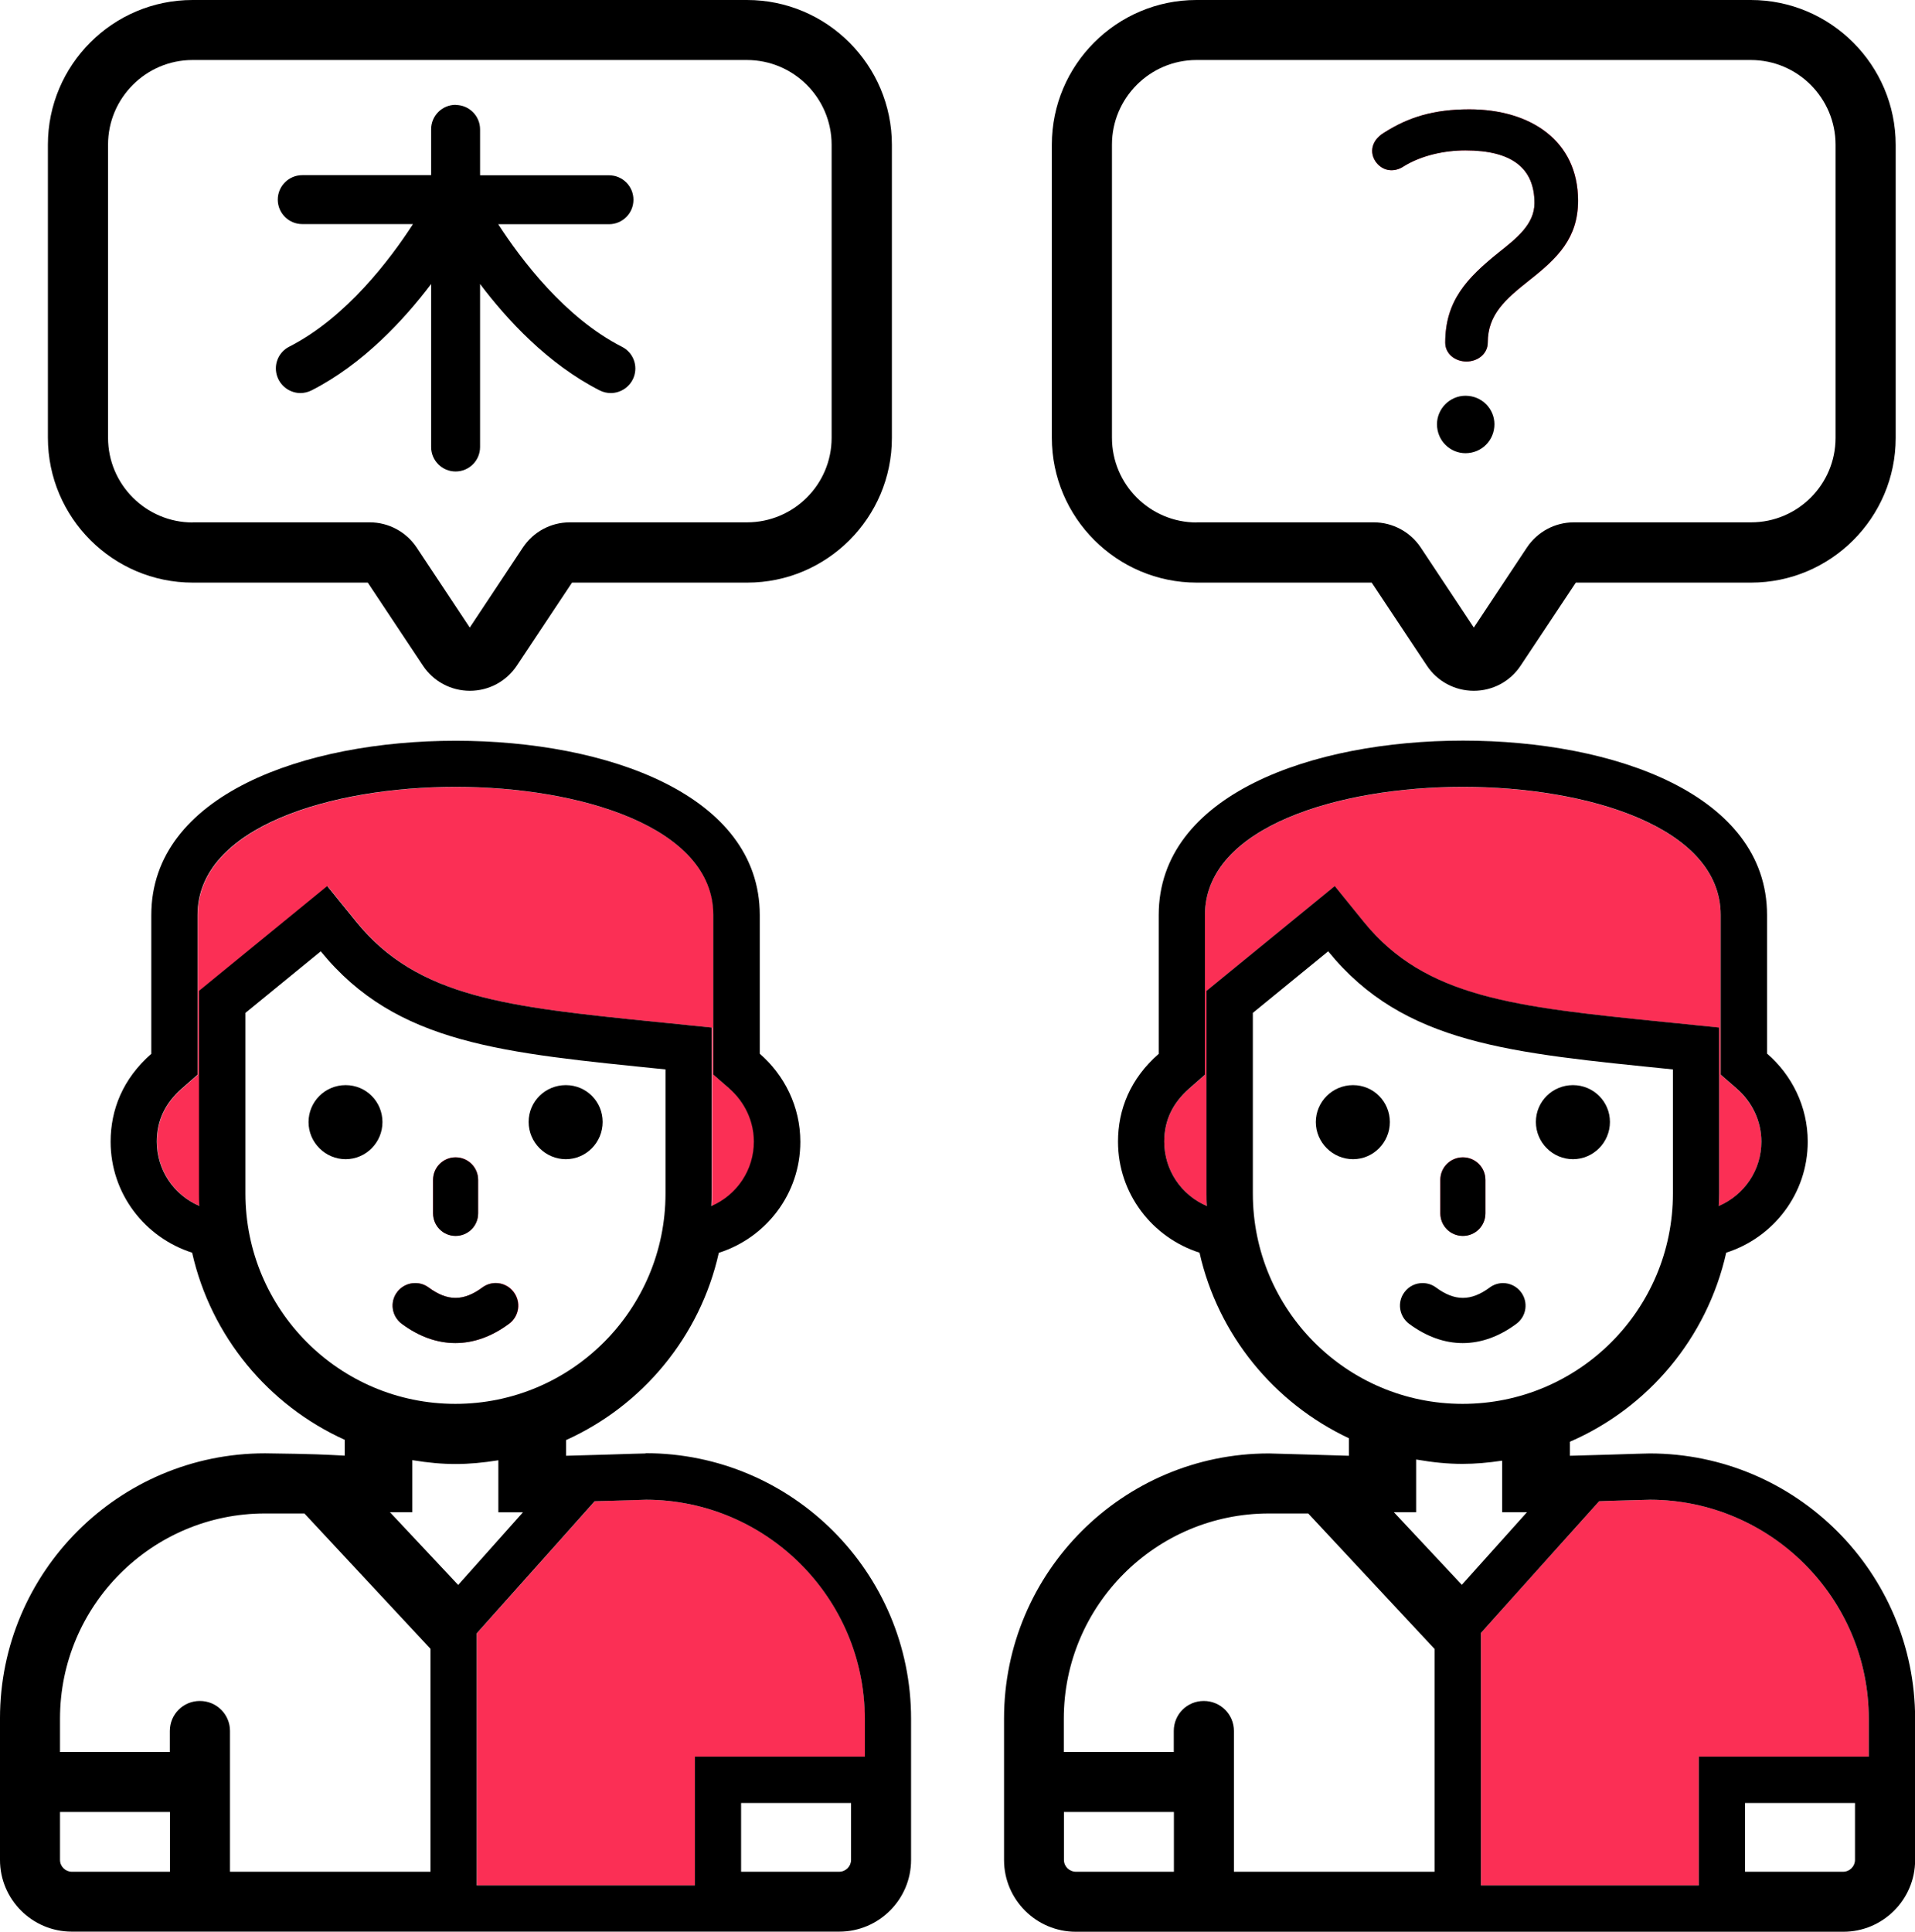 <?xml version="1.0" encoding="UTF-8"?>
<svg id="Layer_2" data-name="Layer 2" xmlns="http://www.w3.org/2000/svg" viewBox="0 0 148.71 150">
  <defs>
    <style>
      .cls-1 {
        fill: #fb2f55;
      }
    </style>
  </defs>
  <g id="Layer_1-2" data-name="Layer 1">
    <g>
      <g>
        <path class="cls-1" d="M42.11,43.52c.48-.72,1.28-1.15,2.15-1.15h13.77c4.61,0,8.36-3.75,8.36-8.36V11.25c0-4.62-3.76-8.38-8.38-8.38H14.95c-4.61,0-8.36,3.75-8.36,8.36v22.76c0,4.62,3.76,8.38,8.38,8.38h13.75c.87,0,1.67.43,2.15,1.15l5.52,8.31c-.83-.03-1.59-.46-2.05-1.15l-4.81-7.24h-14.56c-5.21,0-9.45-4.24-9.45-9.45V11.23C5.52,6.03,9.75,1.8,14.95,1.8h43.05c5.21,0,9.45,4.24,9.45,9.45v22.76c0,5.2-4.23,9.43-9.43,9.43h-14.58l-4.81,7.24c-.46.7-1.22,1.12-2.05,1.15l5.52-8.31Z"/>
        <path d="M14.95,0C8.76,0,3.72,5.04,3.72,11.23v22.76c0,6.2,5.05,11.25,11.25,11.25h13.59l4.28,6.44c.81,1.23,2.18,1.96,3.65,1.96s2.83-.73,3.65-1.96l4.28-6.44h13.61c6.19,0,11.23-5.04,11.23-11.23V11.25C69.26,5.05,64.21,0,58.01,0H14.95ZM14.97,40.57c-3.63,0-6.58-2.95-6.58-6.58V11.23c0-3.62,2.95-6.57,6.56-6.57h43.05c3.63,0,6.58,2.95,6.58,6.58h0v22.76c0,3.62-2.95,6.56-6.57,6.56h-13.76c-1.47,0-2.83.73-3.65,1.96l-4.12,6.21-4.12-6.21c-.81-1.22-2.18-1.96-3.65-1.96h-13.75Z"/>
      </g>
      <g>
        <path class="cls-1" d="M120.06,43.52c.48-.72,1.28-1.15,2.15-1.15h13.77c4.61,0,8.36-3.75,8.36-8.36V11.25c0-4.62-3.76-8.38-8.38-8.38h-43.05c-4.61,0-8.36,3.75-8.36,8.36v22.76c0,4.62,3.76,8.38,8.38,8.38h13.75c.87,0,1.67.43,2.15,1.15l5.52,8.31c-.83-.03-1.59-.46-2.05-1.15l-4.81-7.24h-14.56c-5.21,0-9.45-4.24-9.45-9.45V11.23c0-5.2,4.23-9.43,9.43-9.43h43.05c5.21,0,9.45,4.24,9.45,9.45v22.76c0,5.2-4.23,9.43-9.43,9.43h-14.58l-4.81,7.24c-.46.7-1.22,1.12-2.05,1.15l5.52-8.31Z"/>
        <path d="M135.96,0h-43.05c-6.19,0-11.23,5.04-11.23,11.23v22.76c0,6.2,5.05,11.25,11.25,11.25h13.59l4.28,6.44c.81,1.23,2.18,1.96,3.65,1.96h0c1.47,0,2.83-.73,3.64-1.96l4.28-6.44h13.61c6.19,0,11.23-5.04,11.23-11.23V11.25C147.21,5.05,142.16,0,135.96,0h0ZM92.93,40.57c-3.63,0-6.58-2.95-6.58-6.58V11.23c0-3.62,2.95-6.57,6.56-6.57h43.05c3.63,0,6.58,2.95,6.58,6.58v22.76c0,3.62-2.94,6.56-6.56,6.56h-13.76c-1.47,0-2.83.73-3.65,1.96l-4.12,6.21-4.12-6.21c-.81-1.22-2.18-1.96-3.65-1.96h-13.75Z"/>
      </g>
      <g>
        <path class="cls-1" d="M35.38,34.82c-.06,0-.1-.05-.1-.1v-18.03l-3.23,4.28c-1.87,2.47-4.89,5.83-8.68,7.75-.01,0-.02,0-.04,0-.05,0-.09-.02-.1-.06-.02-.06,0-.11.04-.13,4.87-2.48,8.55-7.42,10.31-10.15l1.79-2.77h-11.9c-.06,0-.1-.05-.1-.1,0-.06.05-.1.1-.1h11.81v-5.36c0-.06.05-.11.1-.11.06,0,.1.05.1.11v5.36h11.81c.06,0,.1.05.1.11,0,.06-.05.1-.1.1h-11.91l1.79,2.77c1.76,2.73,5.45,7.68,10.31,10.15.05.03.07.07.05.12-.02.04-.06.07-.1.07h0c-3.83-1.93-6.85-5.29-8.71-7.76l-3.23-4.28v18.03c0,.06-.05.1-.1.1Z"/>
        <path d="M35.38,8.14c-1.05,0-1.9.85-1.9,1.9v3.56h-10.01c-1.04,0-1.9.85-1.9,1.9s.85,1.9,1.9,1.9h8.6c-1.76,2.73-5.18,7.26-9.61,9.52-.87.44-1.26,1.46-.91,2.37.29.76,1.02,1.23,1.78,1.23.29,0,.58-.07.85-.2,4.03-2.05,7.22-5.52,9.3-8.27v12.66c0,1.05.85,1.9,1.9,1.9s1.9-.85,1.9-1.9v-12.66c2.07,2.75,5.26,6.22,9.3,8.27.28.14.57.2.85.2.78,0,1.49-.48,1.78-1.22.35-.91-.04-1.93-.91-2.37-4.42-2.25-7.84-6.78-9.61-9.52h8.6c1.05,0,1.9-.85,1.9-1.9s-.85-1.9-1.9-1.9h-10.01v-3.56c0-1.05-.85-1.9-1.9-1.9h0Z"/>
      </g>
      <g>
        <path class="cls-1" d="M114.1,8.49c-2.75,0-4.71.6-6.6,1.8-1.17.7-1.15,1.81-.49,2.48.56.56,1.34.58,1.99.15,1.39-.86,3.18-1.24,4.8-1.24,3.58,0,5.36,1.36,5.36,4.09,0,1.65-1.4,2.74-2.77,3.83-2.49,2-4.16,3.77-4.16,7.01,0,.85.75,1.46,1.65,1.46s1.65-.62,1.65-1.46c0-2.19,1.37-3.37,3.23-4.84,2.2-1.73,3.79-3.27,3.79-6.19,0-4.66-3.7-7.09-8.44-7.09h0Z"/>
        <path d="M114.1,8.49c-2.75,0-4.71.6-6.6,1.8-1.17.7-1.15,1.81-.49,2.48.31.31.67.45,1.05.45.32,0,.64-.1.94-.3,1.39-.86,3.18-1.24,4.8-1.24,3.58,0,5.36,1.36,5.36,4.09,0,1.65-1.4,2.74-2.77,3.83-2.49,2-4.16,3.77-4.16,7.01,0,.85.75,1.46,1.65,1.46s1.65-.62,1.65-1.46c0-2.19,1.37-3.37,3.22-4.84,2.2-1.73,3.79-3.27,3.79-6.19,0-4.66-3.7-7.09-8.44-7.09h0Z"/>
      </g>
      <g>
        <path class="cls-1" d="M113.8,33.4c-.17,0-.42-.14-.42-.45,0-.22.2-.42.42-.42.31,0,.45.25.45.42,0,.27-.19.45-.45.45Z"/>
        <path d="M113.8,30.73c-1.21,0-2.21,1.01-2.21,2.21,0,1.3,1.04,2.25,2.21,2.25,1.25,0,2.25-.99,2.25-2.25,0-1.18-.96-2.21-2.25-2.21h0Z"/>
      </g>
      <g>
        <path class="cls-1" d="M56.65,84.53l-1.24-1.08v-12.4c0-6.83-10.38-9.94-20.01-9.94s-20.04,3.11-20.04,9.94v12.41l-1.23,1.08c-1.29,1.13-1.93,2.48-1.93,4.12,0,2.19,1.31,4.13,3.31,5-.02-.32-.03-.65-.03-.97v-15.74l1.32-1.08,5.85-4.78,2.79-2.28,2.27,2.8c4.77,5.87,11.72,6.58,23.24,7.75l1.11.11,3.23.33v12.89c0,.32,0,.65-.02.97,2-.86,3.3-2.8,3.3-5,0-1.56-.7-3.06-1.91-4.13ZM50.19,116.45c-.39,0-2.38.07-4,.12l-2.89,3.24-5.04,5.64-1.23,1.38v19.57h16.94v-10h13.2v-2.93c0-9.37-7.61-16.99-16.98-17.02Z"/>
        <path d="M50.14,112.86c-.11,0-1.56.04-3.03.09-1.47.04-2.97.09-3.15.09v-1.22c5.94-2.68,10.41-8.04,11.86-14.54,3.67-1.17,6.33-4.57,6.33-8.62,0-2.74-1.24-5.18-3.15-6.84v-10.77c0-9.34-11.87-13.53-23.61-13.53s-23.64,4.2-23.64,13.53v10.78c-2.21,1.93-3.16,4.34-3.16,6.82,0,4.05,2.67,7.45,6.33,8.62,1.46,6.49,5.92,11.85,11.85,14.53v1.23c-1.55-.08-2.25-.13-6.19-.18-11.35,0-20.58,9.23-20.58,20.58v10.99c0,3.07,2.5,5.57,5.57,5.57h59.61c3.07,0,5.57-2.5,5.57-5.57v-10.96c0-11.37-9.25-20.62-20.62-20.62ZM15.49,93.65c-2-.86-3.31-2.8-3.31-5,0-1.64.64-2.98,1.93-4.12l1.23-1.08v-12.41c0-6.83,10.39-9.94,20.04-9.94s20.01,3.11,20.01,9.94v12.4l1.24,1.08c1.21,1.06,1.91,2.56,1.91,4.13,0,2.19-1.3,4.13-3.3,5,.02-.32.02-.65.02-.97v-12.89l-3.23-.33-1.11-.11c-11.52-1.17-18.47-1.88-23.24-7.75l-2.27-2.8-2.79,2.28-5.85,4.78-1.32,1.08v15.74c0,.32,0,.65.03.97ZM19.06,92.68v-14.03l5.85-4.78c5.89,7.24,14.15,7.88,26.77,9.17v9.64c0,9.01-7.31,16.33-16.32,16.33s-16.3-7.32-16.3-16.33ZM13.2,145.34h-7.62c-.5,0-.92-.41-.92-.92v-3.72h8.54v4.64ZM33.42,145.34h-15.56v-10.93c0-1.29-1.04-2.33-2.34-2.33s-2.33,1.04-2.33,2.33v1.63H4.66v-2.59c0-8.78,7.14-15.93,15.92-15.93h3.06l9.79,10.51v17.31ZM30.28,117.42h1.74v-4.04c1.22.2,2.29.3,3.36.3s2.12-.1,3.32-.29v4.04h1.91l-5.03,5.64-5.29-5.64ZM66.09,144.42c0,.5-.41.92-.93.92h-7.61v-5.34h8.54v4.42ZM67.16,136.4h-13.2v10h-16.94v-19.57l1.23-1.38,5.04-5.64,2.89-3.24c1.62-.04,3.61-.11,4-.12,9.36.03,16.98,7.65,16.98,17.02v2.93Z"/>
      </g>
      <path d="M29.7,87.13c0,1.58-1.28,2.88-2.86,2.88s-2.88-1.3-2.88-2.88,1.28-2.87,2.88-2.87,2.86,1.29,2.86,2.87Z"/>
      <path d="M46.8,87.12c0,1.59-1.28,2.89-2.86,2.89s-2.89-1.3-2.89-2.89,1.29-2.86,2.89-2.86,2.86,1.28,2.86,2.86Z"/>
      <g>
        <path class="cls-1" d="M35.38,95.96c.97,0,1.75-.78,1.75-1.75v-2.6c0-.97-.78-1.75-1.75-1.75s-1.75.78-1.75,1.75v2.6c0,.97.78,1.75,1.75,1.75h0Z"/>
        <path d="M35.38,89.87c-.97,0-1.75.78-1.75,1.75v2.6c0,.97.78,1.75,1.75,1.75s1.75-.78,1.75-1.75v-2.6c0-.97-.78-1.75-1.75-1.75h0Z"/>
      </g>
      <g>
        <path class="cls-1" d="M39.55,102.78c.78-.58.94-1.67.36-2.45-.58-.78-1.67-.94-2.45-.36-1.46,1.09-2.71,1.09-4.17,0-.77-.57-1.87-.41-2.45.36-.58.78-.41,1.87.36,2.45,1.34,1,2.76,1.5,4.17,1.5s2.83-.5,4.17-1.5h0Z"/>
        <path d="M38.5,99.63c-.36,0-.73.11-1.04.34-.73.54-1.41.81-2.09.81s-1.35-.27-2.09-.81c-.31-.23-.68-.34-1.04-.34-.53,0-1.06.24-1.41.71-.58.78-.41,1.87.36,2.45,1.34,1,2.76,1.5,4.17,1.5s2.83-.5,4.17-1.5h0c.78-.58.94-1.67.36-2.45-.34-.46-.87-.71-1.41-.71h0Z"/>
      </g>
      <g>
        <path class="cls-1" d="M128.15,116.45l-2.89.08-1.08.04-2.92,3.25-5.06,5.64-1.2,1.34v19.6h16.92v-10h13.2v-2.94c0-9.36-7.6-16.99-16.97-17.01ZM134.86,84.53l-1.24-1.08v-12.39c0-6.84-10.37-9.95-20.01-9.95s-20.04,3.11-20.04,9.95v12.4l-1.23,1.08c-1.29,1.13-1.93,2.48-1.93,4.12,0,2.19,1.31,4.13,3.31,5-.02-.32-.03-.65-.03-.97v-15.74l1.32-1.08,5.85-4.78,2.79-2.28,2.27,2.8c4.76,5.87,11.72,6.58,23.24,7.75l1.11.11,3.23.33v12.89c0,.32,0,.65-.03.97,2-.86,3.31-2.8,3.31-5,0-1.56-.7-3.06-1.92-4.13Z"/>
        <path d="M128.1,112.86c-.11,0-1.56.04-3.04.09-1.46.04-2.96.09-3.15.09v-1.09c6.08-2.63,10.66-8.07,12.14-14.68,3.66-1.17,6.33-4.57,6.33-8.62,0-2.74-1.24-5.18-3.16-6.84v-10.76c0-9.35-11.86-13.54-23.6-13.54s-23.64,4.2-23.64,13.54v10.78c-2.22,1.94-3.16,4.34-3.16,6.82,0,4.05,2.67,7.45,6.33,8.62,1.44,6.4,5.8,11.68,11.6,14.41v1.36c-.8-.03-5.88-.17-6.21-.18h0c-11.35,0-20.57,9.23-20.57,20.58v10.99c0,3.07,2.5,5.57,5.57,5.57h59.61c3.07,0,5.57-2.5,5.57-5.57v-10.96c0-11.36-9.25-20.61-20.62-20.61ZM93.72,93.65c-2-.86-3.31-2.8-3.31-5,0-1.64.64-2.98,1.93-4.12l1.23-1.08v-12.4c0-6.84,10.39-9.95,20.04-9.95s20.01,3.11,20.01,9.95v12.39l1.24,1.08c1.22,1.06,1.92,2.56,1.92,4.13,0,2.19-1.3,4.13-3.31,5,.02-.32.03-.65.03-.97v-12.89l-3.23-.33-1.11-.11c-11.52-1.17-18.48-1.88-23.24-7.75l-2.27-2.8-2.79,2.28-5.85,4.78-1.32,1.08v15.74c0,.32,0,.65.03.97ZM97.29,92.68v-14.03l5.85-4.78c5.89,7.24,14.15,7.88,26.77,9.17v9.64c0,9.01-7.31,16.33-16.33,16.33s-16.29-7.32-16.29-16.33ZM91.16,145.34h-7.61c-.51,0-.93-.41-.93-.92v-3.72h8.54v4.64ZM111.4,145.34h-15.58v-10.93c0-1.29-1.04-2.33-2.34-2.33s-2.33,1.04-2.33,2.33v1.63h-8.54v-2.59c0-8.78,7.14-15.93,15.93-15.93h3.05l9.81,10.52v17.29ZM108.24,117.42h1.73v-4.09c1.33.23,2.47.34,3.59.34,1.02,0,2.01-.09,3.09-.25v4h1.93l-5.06,5.64-5.28-5.64ZM144.05,144.42c0,.5-.41.92-.93.92h-7.61v-5.34h8.54v4.42ZM145.12,136.4h-13.2v10h-16.92v-19.6l1.2-1.34,5.06-5.64,2.92-3.25,1.08-.04,2.89-.08c9.36.03,16.97,7.65,16.97,17.01v2.94Z"/>
      </g>
      <path d="M107.93,87.13c0,1.58-1.28,2.88-2.86,2.88s-2.89-1.3-2.89-2.88,1.29-2.87,2.89-2.87,2.86,1.29,2.86,2.87Z"/>
      <path d="M125.02,87.12c0,1.59-1.29,2.89-2.87,2.89s-2.88-1.3-2.88-2.89,1.29-2.86,2.88-2.86,2.87,1.28,2.87,2.86Z"/>
      <g>
        <path class="cls-1" d="M113.6,95.96c.97,0,1.75-.78,1.75-1.75v-2.6c0-.97-.78-1.75-1.75-1.75s-1.75.78-1.75,1.75v2.6c0,.97.78,1.75,1.75,1.75h0Z"/>
        <path d="M113.6,89.87c-.97,0-1.75.78-1.75,1.75v2.6c0,.97.78,1.75,1.75,1.75s1.75-.78,1.75-1.75v-2.6c0-.97-.78-1.75-1.75-1.75h0Z"/>
      </g>
      <g>
        <path class="cls-1" d="M110.5,101.34h0s0,0,0,0Z"/>
        <path d="M116.73,99.63c-.36,0-.73.11-1.04.34-.73.54-1.41.81-2.09.81s-1.36-.27-2.09-.81c-.31-.23-.68-.34-1.04-.34-.54,0-1.06.24-1.41.71-.58.78-.41,1.87.36,2.45,1.35,1,2.76,1.5,4.17,1.5s2.83-.5,4.17-1.5h0c.78-.58.94-1.67.36-2.45-.34-.46-.87-.71-1.41-.71h0Z"/>
      </g>
    </g>
  </g>
</svg>